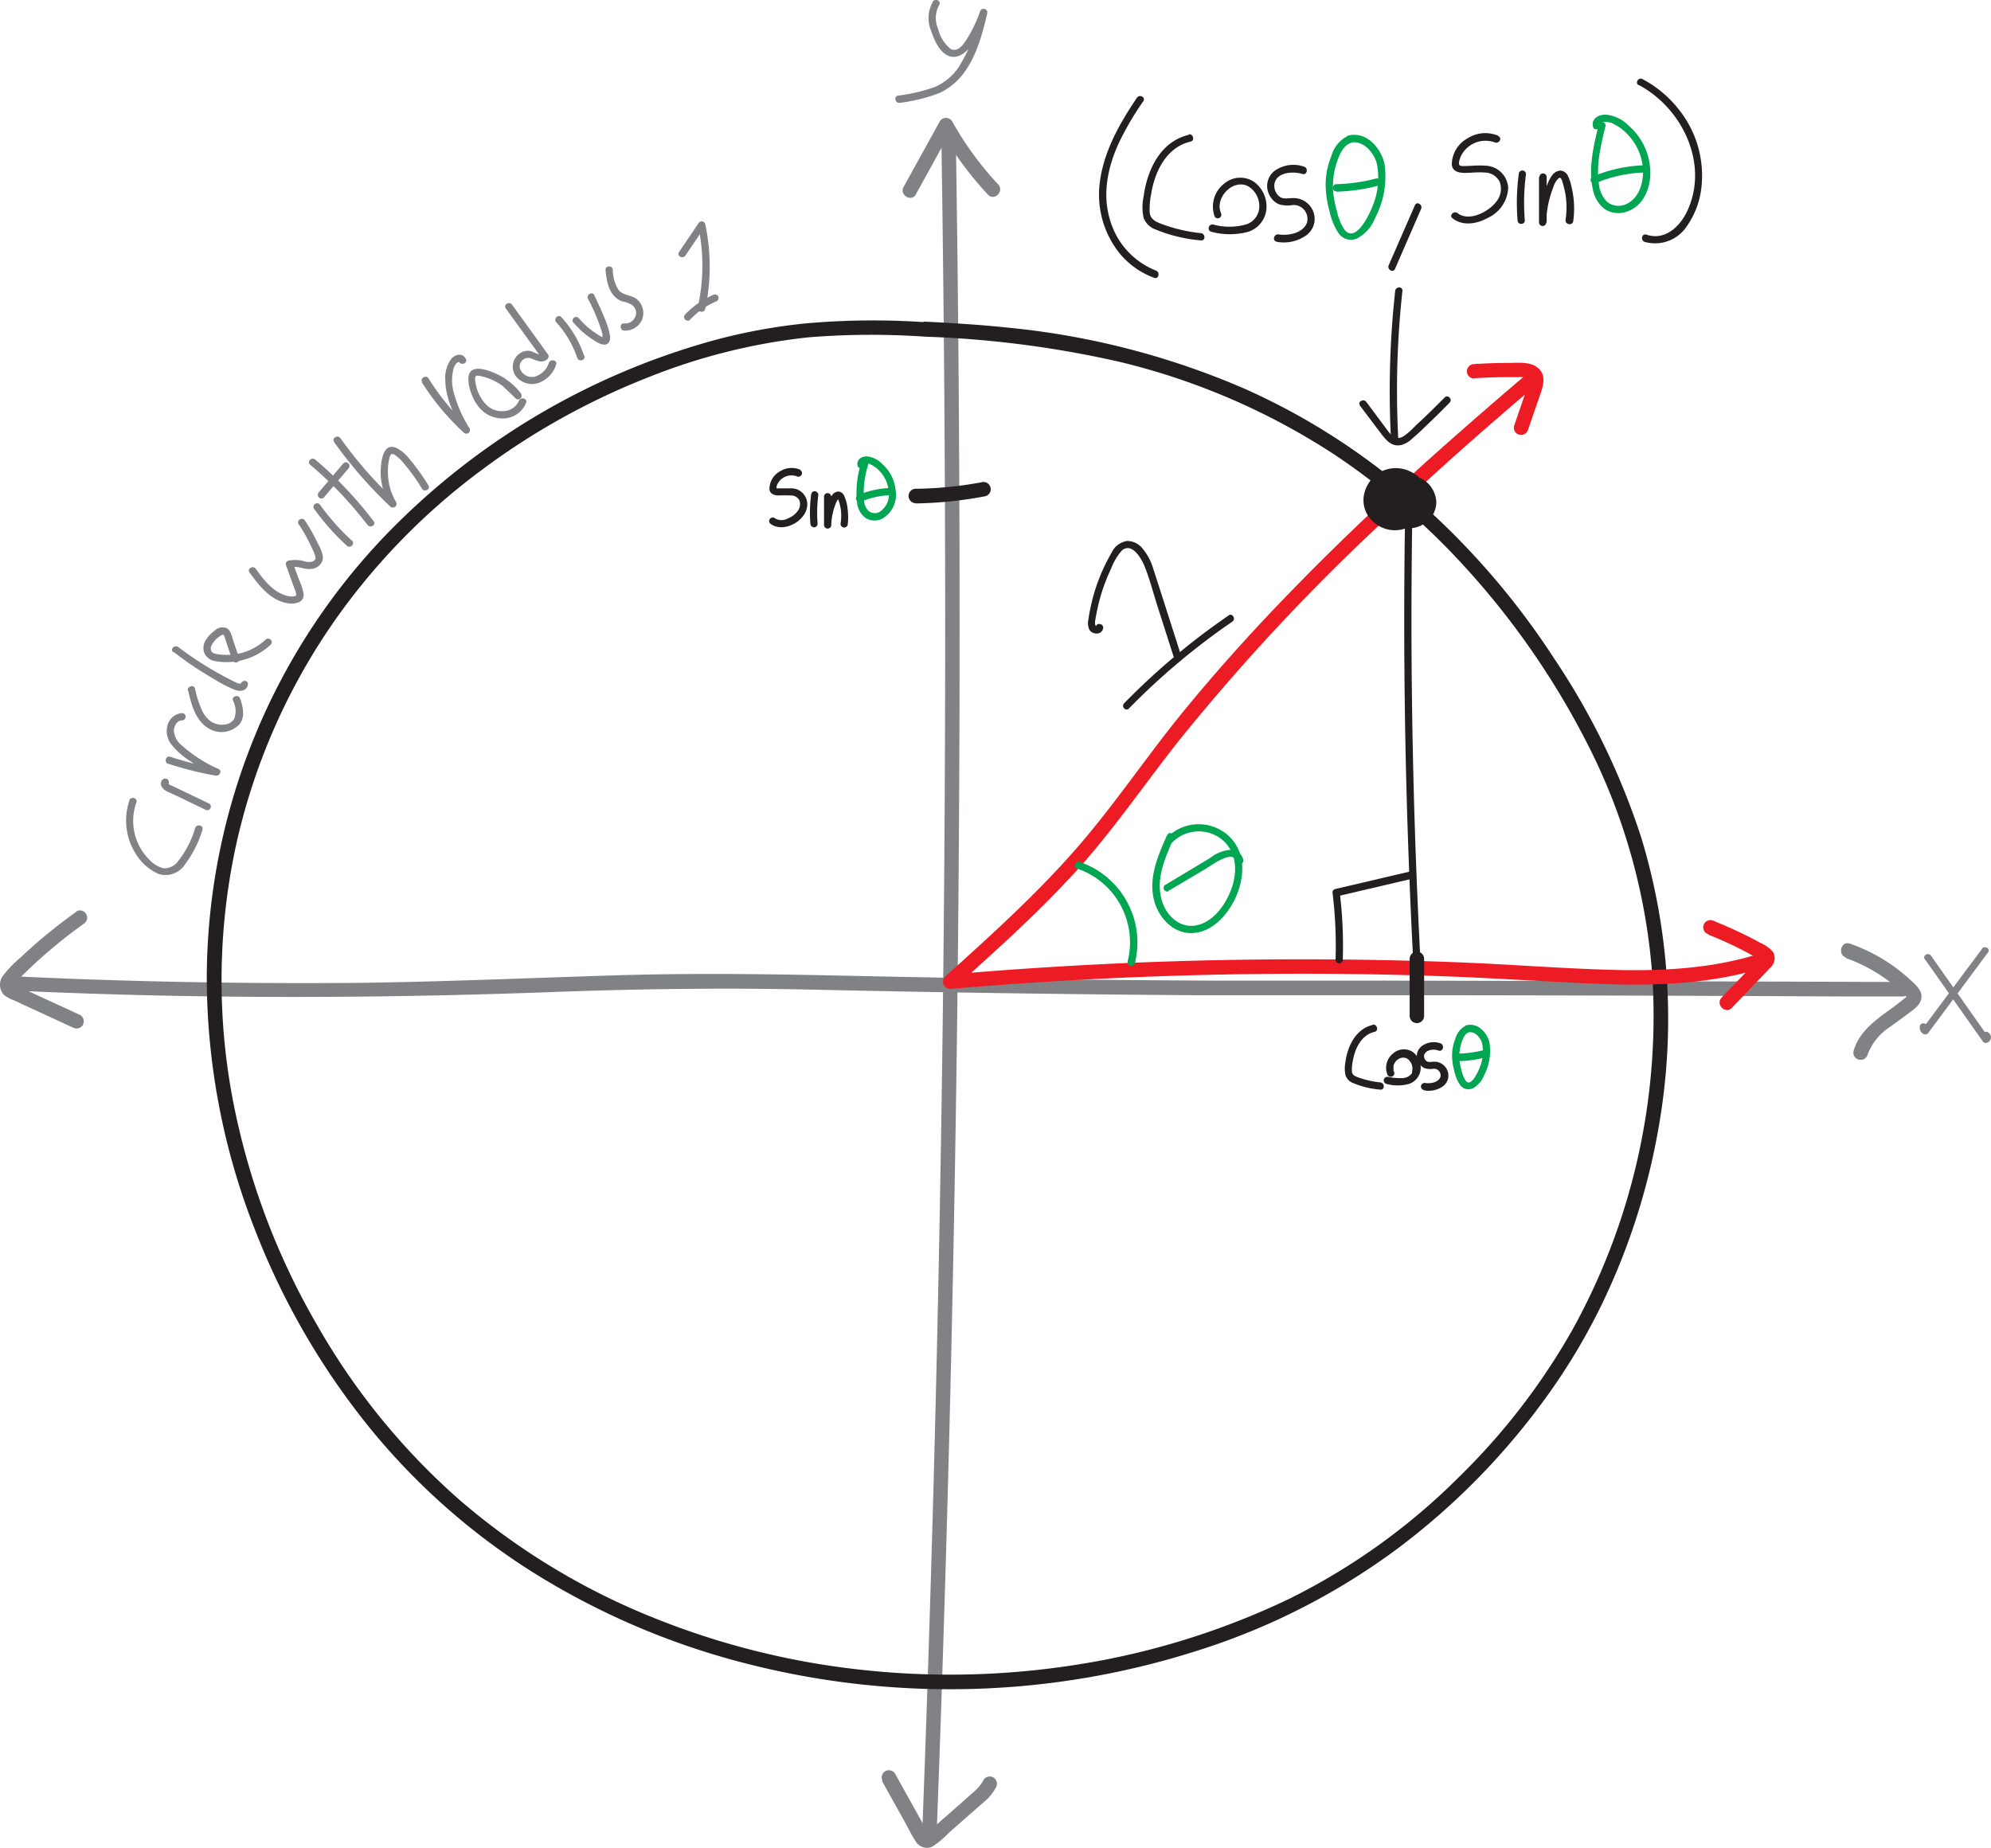 <svg xmlns="http://www.w3.org/2000/svg" viewBox="0 0 275.39 255.67">
  <defs>
    <style>
      .cls-1 {
        fill: #808285;
      }

      .cls-2 {
        fill: #231f20;
      }

      .cls-3 {
        fill: #ed1c24;
      }

      .cls-4 {
        fill: #00a651;
      }
    </style>
  </defs>
  <title>unit-circle-2</title>
  <g id="Layer_2" data-name="Layer 2">
    <g id="Layer_1-2" data-name="Layer 1">
      <g>
        <path class="cls-1" d="M126.7,26.88l5-9.06H130a47.7,47.7,0,0,0,6.67,9.11c.89.94,2.3-.47,1.42-1.41a44.93,44.93,0,0,1-6.36-8.71,1,1,0,0,0-1.73,0l-5,9.06c-.62,1.13,1.11,2.14,1.73,1Z" transform="translate(-0.02)"/>
        <path class="cls-1" d="M122,246.38l3.15,5.65c.49.88.93,1.84,1.5,2.67a1.8,1.8,0,0,0,2.3.8,12.46,12.46,0,0,0,2.31-1.93l2.44-2.15,2.41-2.11a6.61,6.61,0,0,0,1.69-2.07,1,1,0,0,0-1.73-1,5.25,5.25,0,0,1-1.37,1.67l-2,1.78-4.13,3.63c-.09.07-.39.27-.41.36s0,.11.31.08l0-.06c0-.11-.24-.38-.3-.5l-.36-.65-1.33-2.39-2.66-4.78a1,1,0,0,0-1.73,1Z" transform="translate(-0.02)"/>
        <path class="cls-1" d="M130.23,19.32q.71,45.68.46,91.35-.25,45.44-1.44,90.87-.67,25.64-1.64,51.25c0,1.28,2,1.28,2,0q1.72-45.64,2.5-91.32.78-45.43.61-90.88-.09-25.64-.49-51.27a1,1,0,0,0-2,0Z" transform="translate(-0.02)"/>
      </g>
      <g>
        <path class="cls-1" d="M2.29,137.06c24.71,1.15,49.42,1.1,74.14.19,11.91-.44,23.78-.6,35.69-.34q26.69.6,53.38.78c7.49,0,15,0,22.48,0q33.22,0,66.45.17l8.75,0a1,1,0,0,0,0-2q-35.13-.12-70.25-.19c-8.36,0-16.72,0-25.07,0q-25.67-.12-51.31-.69c-10.92-.24-21.81-.37-32.73,0-11.38.36-22.75.85-34.13,1q-20.22.18-40.44-.59l-7-.3C1,135,1,137,2.29,137.06Z" transform="translate(-0.02)"/>
        <path class="cls-1" d="M255.38,132.57a22,22,0,0,1,5.15,2.63,21.33,21.33,0,0,1,2.24,1.78,4.94,4.94,0,0,1,1,1c-.07-.15.11-.2-.15,0a5.71,5.71,0,0,1-.47.39c-2.54,2.07-5.76,3.67-6.74,7a1,1,0,0,0,1.93.53,7.84,7.84,0,0,1,3.14-3.85c.77-.58,1.56-1.12,2.32-1.7s1.69-1.14,1.94-2.06c.3-1.14-.69-2-1.43-2.67a23.89,23.89,0,0,0-8.42-5.07c-1.22-.42-1.74,1.51-.54,1.93Z" transform="translate(-0.02)"/>
        <path class="cls-1" d="M10.61,126.11c-1.86,1.34-3.67,2.75-5.41,4.25-.8.69-1.59,1.41-2.37,2.14a16.39,16.39,0,0,0-2.32,2.39,2.08,2.08,0,0,0,.08,2.78,5,5,0,0,0,1.3.7l1.55.72,6.66,3.07a1,1,0,0,0,1.37-.36,1,1,0,0,0-.36-1.37l-5.66-2.61-2.77-1.28a4.49,4.49,0,0,0-.67-.31c-.14,0,0,.1,0,0a8.34,8.34,0,0,1,.76-.93,69.54,69.54,0,0,1,8.84-7.5,1,1,0,0,0-1-1.73Z" transform="translate(-0.02)"/>
      </g>
      <path class="cls-1" d="M129.06.23a4.57,4.57,0,0,0-.24,4.06c.41,1.21,1.07,2.8,2.29,3.39s2.45-.29,3.18-1.31a18.44,18.44,0,0,0,2.28-4.49l-1-.27a21.5,21.5,0,0,1-3,7.76A7.81,7.81,0,0,1,129.41,12a23.08,23.08,0,0,1-5.19,1.23c-.63.12-.37,1.08.26,1a23.45,23.45,0,0,0,5.43-1.34,8.75,8.75,0,0,0,3.38-2.74c1.81-2.39,2.6-5.41,3.28-8.28a.5.5,0,0,0-1-.27A18.37,18.37,0,0,1,134,5c-.47.78-1.38,2.39-2.52,1.75A5.15,5.15,0,0,1,129.78,4a3.72,3.72,0,0,1,.14-3.3c.35-.54-.51-1-.86-.5Z" transform="translate(-0.02)"/>
      <g>
        <path class="cls-1" d="M266.25,132.68l8,11.36a.48.48,0,0,0,.43.25.78.78,0,0,0,.21-1.51c-.6-.25-.86.72-.27,1l.06-.45.43.25-8-11.36c-.37-.53-1.23,0-.86.5Z" transform="translate(-0.02)"/>
        <path class="cls-1" d="M274.18,131.26l-8.29,11.12.69-.18h0c.13-.63-.83-.9-1-.27a1,1,0,0,0,.49,1.12.53.53,0,0,0,.69-.18L275,131.76c.39-.51-.48-1-.86-.5Z" transform="translate(-0.02)"/>
      </g>
      <path class="cls-2" d="M128,46.58A142.71,142.71,0,0,1,155,50.09,94.69,94.69,0,0,1,184.76,63a98.3,98.3,0,0,1,17.86,15.41,110.6,110.6,0,0,1,16.71,24,83.73,83.73,0,0,1,9.28,33.29,89.71,89.71,0,0,1-11.16,48.39,91.43,91.43,0,0,1-15.59,20.22,89.18,89.18,0,0,1-23.52,16.89,105.66,105.66,0,0,1-29.19,9.08,112.34,112.34,0,0,1-30.59.67,107.79,107.79,0,0,1-29.31-7.61,95.26,95.26,0,0,1-25.73-15.88A94.31,94.31,0,0,1,44,183.53,99.34,99.34,0,0,1,32.23,152.2a88.33,88.33,0,0,1,.51-35.59A87.14,87.14,0,0,1,46.16,86.08,91,91,0,0,1,66.3,65.28a98.9,98.9,0,0,1,23.19-13,83.46,83.46,0,0,1,22.25-5.6A107.89,107.89,0,0,1,128,46.58c1.29.06,1.28-1.94,0-2a105.19,105.19,0,0,0-16.84.19,80.48,80.48,0,0,0-11.22,2,99.86,99.86,0,0,0-46.32,27,88.77,88.77,0,0,0-25,61.37,95.51,95.51,0,0,0,6.47,34.49A102.24,102.24,0,0,0,51.53,198a92.89,92.89,0,0,0,23.22,20.16,103.75,103.75,0,0,0,28.52,12,113.38,113.38,0,0,0,31,3.51A111.94,111.94,0,0,0,165,228.57a93.5,93.5,0,0,0,28.39-14.37,97.24,97.24,0,0,0,20.42-20.79,85.65,85.65,0,0,0,8.67-14.87,92.93,92.93,0,0,0,7.44-25.64A86.1,86.1,0,0,0,227.07,116a99,99,0,0,0-12-24.77,106.23,106.23,0,0,0-21.79-24.4,92.55,92.55,0,0,0-21-13,108.71,108.71,0,0,0-32.53-8.47c-3.91-.42-7.83-.66-11.75-.86C126.74,44.51,126.74,46.51,128,46.58Z" transform="translate(-0.02)"/>
      <g>
        <path class="cls-3" d="M211.32,51.65c-11.4,9.71-22.61,19.68-33,30.44-5.21,5.36-10.21,10.92-14.93,16.72-4.87,6-9.19,12.46-14.25,18.3-5.62,6.49-12,12.24-18.39,18a1,1,0,0,0,.7,1.71q22.4-1.93,44.9-2.09,11.3-.08,22.6.31c7.26.24,14.51.76,21.77,1.06,7.85.32,15.86.14,23.4-2.29,1.22-.4.69-2.33-.54-1.93-6.66,2.15-13.69,2.49-20.65,2.3-7.21-.2-14.41-.79-21.63-1.06q-22.39-.84-44.81.09-12.54.53-25,1.61l.71,1.7c5.69-5.1,11.39-10.22,16.55-15.87s9.58-12.18,14.4-18.26a289.16,289.16,0,0,1,30.77-32.61C200,64,206.34,58.51,212.73,53.06c1-.83-.44-2.24-1.41-1.41Z" transform="translate(-0.02)"/>
        <path class="cls-3" d="M236.34,129.32c1.21.48,2.4,1,3.58,1.57.58.28,1.16.58,1.73.88l.94.51a5.86,5.86,0,0,0,.84.48c.18.07.19.26.14-.11s-.1-.14-.28,0l-.71.74-1.43,1.5-3,3.13c-.89.93.53,2.35,1.42,1.42l3.49-3.66c.6-.62,1.21-1.23,1.79-1.87a1.77,1.77,0,0,0,.42-2.19,4.85,4.85,0,0,0-1.84-1.31q-1-.57-2.07-1.08c-1.46-.73-3-1.39-4.49-2a1,1,0,0,0-1.23.7,1,1,0,0,0,.7,1.23Z" transform="translate(-0.02)"/>
        <path class="cls-3" d="M203.9,52.33c1.39-.08,2.78-.14,4.17-.15h2a3.13,3.13,0,0,1,1.33.16.16.16,0,0,1,.12.15,1.27,1.27,0,0,1-.08.6c-.17.61-.41,1.21-.62,1.82l-1.37,4a1,1,0,0,0,.7,1.23,1,1,0,0,0,1.23-.7L212.91,55c.48-1.36,1.16-3.08-.24-4.16-1.08-.84-2.73-.63-4-.63-1.58,0-3.17.06-4.75.16a1,1,0,0,0-1,1,1,1,0,0,0,1,1Z" transform="translate(-0.02)"/>
      </g>
      <path class="cls-4" d="M149,120.17a10.77,10.77,0,0,1,7,12.81.5.5,0,0,0,1,.26,11.79,11.79,0,0,0-7.66-14c-.62-.19-.88.78-.27,1Z" transform="translate(-0.02)"/>
      <g>
        <path class="cls-4" d="M161.46,115.51c-1.28,2.86-2.69,6.09-1.75,9.26.72,2.45,2.84,4.59,5.55,4.3s4.8-2.8,5.8-5.2c1.18-2.84,1.24-6.16-1.22-8.34a6.14,6.14,0,0,0-8.34.28c-.46.45.25,1.16.71.7a5.15,5.15,0,0,1,6.46-.63c2.33,1.6,2.59,4.4,1.74,6.9-.74,2.15-2.3,4.52-4.6,5.17s-4.29-1-5-3.11c-1.06-3,.33-6.11,1.54-8.82.26-.58-.6-1.09-.86-.51Z" transform="translate(-0.02)"/>
        <path class="cls-4" d="M161.64,123.25l5.07-3c.68-.4,4-2.9,4.29-1,.1.63,1.06.36,1-.27a1.79,1.79,0,0,0-1.64-1.41,5,5,0,0,0-2.92,1.11l-6.27,3.76a.5.5,0,0,0,.5.86Z" transform="translate(-0.02)"/>
      </g>
      <g>
        <g>
          <path class="cls-1" d="M17.92,110.76a8.58,8.58,0,0,0,1,7.55A6.88,6.88,0,0,0,22,120.93a3.21,3.21,0,0,0,3.59-1.31,15.47,15.47,0,0,0,2.43-4.81c.2-.62-.76-.88-1-.27a13.36,13.36,0,0,1-2.36,4.59,2.33,2.33,0,0,1-2,1,4,4,0,0,1-2-1.21A7.57,7.57,0,0,1,18.89,111c.21-.61-.76-.87-1-.26Z" transform="translate(-0.02)"/>
          <path class="cls-1" d="M28.89,111.15l-3.12-1.5-1.53-.74c-.26-.12-.53-.22-.77-.36l-.18-.14-.05-.07c.09.06.06.17-.1.3.57-.31.06-1.17-.5-.86s-.41,1,0,1.39a3.08,3.08,0,0,0,.84.49l1,.46L28.39,112a.5.5,0,1,0,.5-.86Z" transform="translate(-0.02)"/>
          <path class="cls-1" d="M23.29,105.66a46.78,46.78,0,0,0,6.57,1.65c.52.09.94-.66.39-.92a19,19,0,0,1-5.1-3.28,2.81,2.81,0,0,1-1.08-2.1c.05-.61.45-1.33,1.13-1.35a.5.5,0,0,0,0-1,2.24,2.24,0,0,0-2,1.65,3,3,0,0,0,.6,2.78,10.44,10.44,0,0,0,2.58,2.24,25.41,25.41,0,0,0,3.36,1.93l.39-.92a47.8,47.8,0,0,1-6.57-1.64c-.62-.2-.88.76-.27,1Z" transform="translate(-0.02)"/>
          <path class="cls-1" d="M26.05,95.55c.42,1.86,1,4.07,2.7,5.15a3.41,3.41,0,0,0,4.42-.53c.79-1,.46-2.4.06-3.53-.22-.6-1.18-.34-1,.27a3,3,0,0,1,.15,2.61,1.81,1.81,0,0,1-1.37.73,2.84,2.84,0,0,1-1.78-.41A4.06,4.06,0,0,1,27.84,98,13.71,13.71,0,0,1,27,95.28c-.14-.62-1.11-.36-1,.27Z" transform="translate(-0.02)"/>
          <path class="cls-1" d="M24,90.16A46.71,46.71,0,0,0,29.72,94a16.9,16.9,0,0,0,2.87,1.47c.74.25,1.62.09,1.72-.79.08-.64-.92-.63-1,0,.1-.1.1-.13,0-.1a1.2,1.2,0,0,1-.19,0,1.59,1.59,0,0,1-.45-.15c-.42-.2-.83-.41-1.24-.63-.77-.4-1.52-.82-2.27-1.27a47,47,0,0,1-4.47-3c-.51-.39-1.22.31-.71.71Z" transform="translate(-0.02)"/>
          <path class="cls-1" d="M33.08,91l-.78-2.31c-.2-.57-.32-1.43-.89-1.77a1.52,1.52,0,0,0-1.69.33,4.58,4.58,0,0,0-1.32,1.45,2,2,0,0,0-.06,1.78,2,2,0,0,0,1.54,1,8.75,8.75,0,0,0,3.81-.19,8.91,8.91,0,0,0,3.77-2.1c.48-.43-.23-1.14-.7-.7a7.9,7.9,0,0,1-6.74,2,1.09,1.09,0,0,1-.76-.37.94.94,0,0,1,0-.77,3.21,3.21,0,0,1,1.27-1.39.94.94,0,0,1,.32-.15c.15,0,.16.13.21.26.14.35.24.72.36,1.08l.73,2.16c.21.6,1.17.34,1-.27Z" transform="translate(-0.02)"/>
        </g>
        <g>
          <path class="cls-1" d="M34.53,79.19c1.31,1.81,2.92,3.9,5.28,4.27,1,.16,2.32-.06,2.2-1.33a9.4,9.4,0,0,0-.66-2l-.82-2.24-.35.61c.94-.3,1.89.33,2.86.21a1.75,1.75,0,0,0,1.6-1.2c.2-.87-.47-1.93-.83-2.68A24.3,24.3,0,0,0,42.19,72c-.36-.53-1.22,0-.87.51a19.47,19.47,0,0,1,1.28,2.16c.21.4.41.8.59,1.22a4.59,4.59,0,0,1,.46,1.18c.11.69-.83.73-1.3.65a4.9,4.9,0,0,0-2.43-.16.49.49,0,0,0-.35.61l1.17,3.23a2.43,2.43,0,0,1,.25.82c0,.25-.14.27-.38.3a3,3,0,0,1-1.28-.21c-1.71-.59-2.92-2.22-3.94-3.62-.37-.52-1.24,0-.86.5Z" transform="translate(-0.02)"/>
          <path class="cls-1" d="M48.7,74.8a31.93,31.93,0,0,1-4.38-4.92.5.5,0,0,0-.87.5A33,33,0,0,0,48,75.5c.47.44,1.18-.27.71-.7Z" transform="translate(-0.02)"/>
          <path class="cls-1" d="M44.82,68.81l3.4-4a.51.51,0,0,0,0-.7.5.5,0,0,0-.71,0l-3.39,4a.51.51,0,0,0,0,.71.49.49,0,0,0,.7,0Z" transform="translate(-0.02)"/>
          <path class="cls-1" d="M42.91,64.29a52.09,52.09,0,0,1,7.93,8.33c.39.51,1.26,0,.87-.5a54.06,54.06,0,0,0-8.09-8.54c-.49-.41-1.2.29-.71.71Z" transform="translate(-0.02)"/>
          <path class="cls-1" d="M46.19,61.1a59.81,59.81,0,0,0,7.84,9,.51.51,0,0,0,.79-.61,8.13,8.13,0,0,1-1.14-4.3,6.71,6.71,0,0,1,.21-1.84,1,1,0,0,1,.28-.53s0,0,.13,0c-.16,0,.2.07.12,0a1.14,1.14,0,0,1,.3.18,5.2,5.2,0,0,1,.89.8,27.14,27.14,0,0,1,2.8,3.84c.35.54,1.21,0,.86-.5a31.71,31.71,0,0,0-2.68-3.73A5.38,5.38,0,0,0,54.9,62c-2-.95-2.22,2.14-2.23,3.4A9.22,9.22,0,0,0,54,70l.79-.61a58.3,58.3,0,0,1-7.69-8.77c-.37-.52-1.24,0-.86.5Z" transform="translate(-0.02)"/>
        </g>
        <g>
          <path class="cls-1" d="M58.35,52.86a34.19,34.19,0,0,0,5.83,7,.5.5,0,0,0,.78-.61,18.25,18.25,0,0,1-2.22-5.08,6.31,6.31,0,0,1-.1-2.63A2.9,2.9,0,0,1,63,50.44a1,1,0,0,1,.33-.3c.15-.08.2,0,.15-.14.24.59,1.21.33,1-.27-.39-.95-1.43-.74-2-.13a4.45,4.45,0,0,0-.86,3.12c.05,2.54,1.32,4.91,2.55,7.07l.78-.61a32.87,32.87,0,0,1-5.66-6.83c-.34-.54-1.21,0-.87.51Z" transform="translate(-0.02)"/>
          <path class="cls-1" d="M69.25,53.11l2.09,2c.48.46,1.09-.22.71-.71a9,9,0,0,0-3.51-2.74c-1.08-.47-3.51-1.39-3.72.51a5.24,5.24,0,0,0,.35,2.14,6.32,6.32,0,0,0,1,1.9,4.19,4.19,0,0,0,3.41,1.68,3.46,3.46,0,0,0,3.21-2.16c.22-.61-.75-.87-1-.27a2.39,2.39,0,0,1-2,1.41,3.07,3.07,0,0,1-2.63-1,5.54,5.54,0,0,1-1.38-3.07,1.21,1.21,0,0,1,0-.68c.12-.22.45-.14.65-.1a7.26,7.26,0,0,1,1.69.55,8.35,8.35,0,0,1,3.16,2.52l.71-.71-2.09-2c-.46-.45-1.17.26-.71.7Z" transform="translate(-0.02)"/>
          <path class="cls-1" d="M70,42.7l5,6.91.08-.61c-.32.29-1.3-.35-1.66-.43a1.92,1.92,0,0,0-1.58.38,2.23,2.23,0,0,0-.5,3.06,2.88,2.88,0,0,0,3.09,1,4,4,0,0,0,2.51-2.55c.23-.61-.73-.87-1-.27A2.92,2.92,0,0,1,74,52.11,1.77,1.77,0,0,1,71.94,51a1.18,1.18,0,0,1,1.4-1.45c.83.26,1.65.83,2.42.12a.51.51,0,0,0,.08-.61l-5-6.91c-.37-.52-1.24,0-.86.51Z" transform="translate(-0.02)"/>
          <path class="cls-1" d="M80.82,49.25a14.88,14.88,0,0,0-3.15-5.37c-.43-.48-1.14.23-.71.71a13.78,13.78,0,0,1,2.9,4.92c.2.61,1.17.35,1-.26Z" transform="translate(-0.02)"/>
          <path class="cls-1" d="M79.36,44.65A11.59,11.59,0,0,0,82.05,47c.54.37,1.71,1.14,2.22.31a1.49,1.49,0,0,0,.1-1,8.69,8.69,0,0,0-.51-1.74c-.48-1.28-1.06-2.51-1.64-3.73-.28-.58-1.15-.08-.87.5a25.24,25.24,0,0,1,2,4.85,2.74,2.74,0,0,1,0,.28s0,.18,0,.08,0,0,0,.06v.19c0,.15,0-.11,0,0s.07-.12,0,0l.1-.1.1,0s-.08,0,0,0l-.24-.07a3.33,3.33,0,0,1-.61-.35A11,11,0,0,1,80.06,44a.49.49,0,0,0-.7,0,.5.5,0,0,0,0,.7Z" transform="translate(-0.02)"/>
          <path class="cls-1" d="M83.78,37.38c.15,1.68.53,3.71,2.35,4.33a3.47,3.47,0,0,1,1.36.52,1.54,1.54,0,0,1,.52,1,1.5,1.5,0,0,1-1.66,1.51c-.64-.05-.64.95,0,1a2.56,2.56,0,0,0,2.46-1.47,2.5,2.5,0,0,0-.61-2.79c-.78-.72-2-.53-2.65-1.41a5.4,5.4,0,0,1-.77-2.73c0-.64-1.06-.64-1,0Z" transform="translate(-0.02)"/>
        </g>
        <g>
          <path class="cls-1" d="M97.56,42.78a28.06,28.06,0,0,0,0-11.79.5.5,0,0,0-.91-.12l-2.71,4c-.36.54.51,1,.87.51l2.7-4-.91-.12a26.67,26.67,0,0,1-.06,11.25c-.14.63.83.9,1,.27Z" transform="translate(-0.02)"/>
          <path class="cls-1" d="M95.47,44.22a11,11,0,0,1,3.58-2.51.52.52,0,0,0,.35-.61.51.51,0,0,0-.62-.35,12.08,12.08,0,0,0-4,2.76c-.45.46.26,1.17.71.71Z" transform="translate(-0.02)"/>
        </g>
      </g>
      <g>
        <path class="cls-2" d="M151.61,86.66a3.08,3.08,0,0,1-.13-.34,2.1,2.1,0,0,1,.05-.61c.09-.52.18-1,.3-1.55a25.44,25.44,0,0,1,.75-2.72,27.52,27.52,0,0,1,1.14-2.81,8.28,8.28,0,0,1,1.43-2.42c1.38-1.29,2.71,1,3.15,2.05.76,1.88,1.27,3.9,1.89,5.83l2.24,7c.2.61,1.16.35,1-.26l-2.63-8.22-1.29-4a7.59,7.59,0,0,0-1.4-2.65,2.76,2.76,0,0,0-2.15-1.12,2.82,2.82,0,0,0-2.19,1.63,25.35,25.35,0,0,0-2.78,7c-.17.73-.32,1.47-.42,2.22a2.21,2.21,0,0,0,.11,1.39c.41.76,1.72.81,1.92-.13.14-.63-.83-.9-1-.27Z" transform="translate(-0.02)"/>
        <path class="cls-2" d="M156.19,98a95.55,95.55,0,0,1,14.29-12c.52-.36,0-1.23-.51-.86a97,97,0,0,0-14.49,12.19.5.5,0,0,0,.71.7Z" transform="translate(-0.02)"/>
      </g>
      <path class="cls-2" d="M192.9,68.83a1.18,1.18,0,0,1,0-.2l.07.53a2.67,2.67,0,0,1,0-.4l-.07.53a2.66,2.66,0,0,1,.1-.38l-.2.48a1.92,1.92,0,0,1,.27-.46l-.31.4a2.4,2.4,0,0,1,.4-.38l-.41.31a2.73,2.73,0,0,1,.55-.32l-.48.2a2.61,2.61,0,0,1,.61-.16l-.53.07a2.53,2.53,0,0,1,.55,0l-.53-.07a2,2,0,0,1,.4.11l-.48-.21a2.22,2.22,0,0,1,.42.25l-.4-.31a2.24,2.24,0,0,1,.34.35l-.31-.4a2.6,2.6,0,0,1,.28.49l-.2-.48a2.57,2.57,0,0,1,.16.62l-.07-.54a2.89,2.89,0,0,1,0,.72l.07-.53a2.61,2.61,0,0,1-.16.61l.2-.48a2.36,2.36,0,0,1-.29.48l.31-.4a2.06,2.06,0,0,1-.29.3l.4-.31a2.22,2.22,0,0,1-.42.25l.47-.2a2.39,2.39,0,0,1-.54.15l.54-.07a2.29,2.29,0,0,1-.64,0l.53.07a2.45,2.45,0,0,1-.69-.19l.48.21a3.08,3.08,0,0,1-.55-.33l.41.32a2.52,2.52,0,0,1-.4-.4l.31.4a2.22,2.22,0,0,1-.25-.42l.2.48a2.27,2.27,0,0,1-.14-.51l.07.53a2.62,2.62,0,0,1,0-.56l-.07.53a2.69,2.69,0,0,1,.16-.62l-.2.48a2.82,2.82,0,0,1,.37-.63l-.31.4a2.79,2.79,0,0,1,.46-.45l-.4.31a3.5,3.5,0,0,1,.49-.29l-.48.2a2.88,2.88,0,0,1,.64-.17l-.54.08a2.91,2.91,0,0,1,.66,0l-.53-.07a3,3,0,0,1,.72.21l-.48-.21a3.3,3.3,0,0,1,.65.39l-.41-.32a3,3,0,0,1,.53.54l-.31-.41a3,3,0,0,1,.33.58l-.2-.48a2.72,2.72,0,0,1,.13.49l-.07-.53a2.09,2.09,0,0,1,0,.5l.07-.53a2.81,2.81,0,0,1-.08.31l.2-.48a1.12,1.12,0,0,1-.16.28l.31-.4a1.21,1.21,0,0,1-.16.16l.41-.31a1.34,1.34,0,0,1-.23.13l.47-.2-.25.07.53-.07a1.93,1.93,0,0,1-.34,0l.53.07a1.68,1.68,0,0,1-.32-.09l.47.2a1.75,1.75,0,0,1-.29-.18l.4.31a1.7,1.7,0,0,1-.19-.19l.31.41a1.42,1.42,0,0,1-.14-.23l.2.47a1.31,1.31,0,0,1-.09-.28l.08.53a1.15,1.15,0,0,1,0-.32l-.07.53a1.64,1.64,0,0,1,.1-.38l-.2.48a1.51,1.51,0,0,1,.2-.35l-.31.4a1.92,1.92,0,0,1,.28-.29l-.4.31a1.51,1.51,0,0,1,.35-.2l-.48.2a1.58,1.58,0,0,1,.31-.09l-.53.07a1.7,1.7,0,0,1,.39,0l-.53-.07a1.83,1.83,0,0,1,.46.12l-.48-.2a1.87,1.87,0,0,1,.41.25l-.4-.31a1.77,1.77,0,0,1,.33.34l-.31-.4a2.33,2.33,0,0,1,.2.34l-.2-.48a1.78,1.78,0,0,1,.1.38l-.07-.53a1.34,1.34,0,0,1,0,.4l.07-.53a1.58,1.58,0,0,1-.11.37l.21-.48a1.81,1.81,0,0,1-.2.33l.31-.4a2.06,2.06,0,0,1-.33.33L195,69a3.26,3.26,0,0,1-.4.24l.48-.21a1.91,1.91,0,0,1-.45.13l.53-.07a1.61,1.61,0,0,1-.38,0l.53.07a1.54,1.54,0,0,1-.37-.09l.48.2a1.92,1.92,0,0,1-.31-.18l.4.31a1.7,1.7,0,0,1-.3-.3l.31.41a2.38,2.38,0,0,1-.25-.44l.2.48a2.17,2.17,0,0,1-.11-.42l.07.53a1.68,1.68,0,0,1,0-.5l-.08.53a1.91,1.91,0,0,1,.1-.34l-.2.47.09-.19-1.72,1h.07l-.53-.07a.79.79,0,0,1,.22,0l-.47-.2.12.07-.4-.31,0,0-.31-.4a.41.41,0,0,1,.07.11l-.21-.48,0,.07L192.2,69V69l.08-.54,0,0,.2-.47,0,0,.31-.41,0,0,.4-.31,0,0,.48-.21-.09,0,.53-.08a.11.11,0,0,1-.08,0l.53.07h0l.48.2h0l.4.31,0,0,.31.4v0l.27,1v0l-.07.53v0a2,2,0,0,0-3.86-1.07,2.12,2.12,0,0,0,1.46,2.61,2.34,2.34,0,0,0,2.23-.57,2.22,2.22,0,0,0,.27-2.72,2.68,2.68,0,0,0-2.2-1.17,2,2,0,0,0-1.73,1A3.7,3.7,0,0,0,195,73.08a3.8,3.8,0,0,0,3.2-1.86,3.36,3.36,0,0,0,.48-1.91,4,4,0,0,0-.9-2.18,3.68,3.68,0,0,0-3.54-1.22,3.51,3.51,0,0,0-2.64,2.68,3.1,3.1,0,0,0,1.87,3.6A3.07,3.07,0,0,0,197.32,71a3.8,3.8,0,0,0-.09-3.83A5.06,5.06,0,0,0,194.52,65a4.52,4.52,0,0,0-3.51.27,4.62,4.62,0,0,0-2.18,2.63,4,4,0,0,0,.36,3.37,4.49,4.49,0,0,0,2.53,1.91,4.32,4.32,0,0,0,3.23-.31,4,4,0,0,0,1.94-2.49A4.1,4.1,0,1,0,189,68.07a3.78,3.78,0,0,0,0,1.83,2,2,0,0,0,3.86-1.07Z" transform="translate(-0.02)"/>
      <g>
        <path class="cls-2" d="M194.34,73.1q-.33,23.18.55,46.35.24,6.48.58,13c0,.64,1,.64,1,0q-1.2-23.15-1.22-46.34,0-6.48.09-13a.5.5,0,0,0-1,0Z" transform="translate(-0.02)"/>
        <path class="cls-2" d="M185.75,132.79a60.35,60.35,0,0,0-.42-9.31L185,124l10.52-2.47c.63-.15.36-1.11-.27-1L184.69,123a.48.48,0,0,0-.36.48,60.35,60.35,0,0,1,.42,9.31c0,.64,1,.64,1,0Z" transform="translate(-0.02)"/>
      </g>
      <g>
        <path class="cls-2" d="M188.11,56.1,191,59.93c.72.94,1.5,1.94,2.83,1.64a3.55,3.55,0,0,0,1.55-.91c.58-.5,1.14-1,1.7-1.56q1.75-1.66,3.45-3.4c.45-.46-.25-1.17-.7-.7-.93.94-1.87,1.87-2.82,2.78-.48.46-1,.92-1.45,1.37a8.71,8.71,0,0,1-1.43,1.22c-1.28.76-2-.6-2.68-1.48L189,55.6c-.39-.51-1.26,0-.86.5Z" transform="translate(-0.02)"/>
        <path class="cls-2" d="M193.42,60.6A126.87,126.87,0,0,1,194,40.25c.07-.64-.93-.64-1,0a126.87,126.87,0,0,0-.59,20.35c0,.64,1,.64,1,0Z" transform="translate(-0.02)"/>
      </g>
      <g>
        <path class="cls-2" d="M157.3,13.49c-2.4,3.56-4.62,7.44-5.16,11.77a13,13,0,0,0,2.75,9.8,11.2,11.2,0,0,0,4.78,3.38c.6.22.86-.75.26-1a10.7,10.7,0,0,1-6.37-7c-1.1-3.56-.32-7.29,1.19-10.61A40.83,40.83,0,0,1,158.16,14c.37-.53-.5-1-.86-.5Z" transform="translate(-0.02)"/>
        <path class="cls-2" d="M164.44,18.66c-3.93.92-5.76,4.89-6.24,8.55a6.85,6.85,0,0,0,0,2.92,2.73,2.73,0,0,0,1.63,1.61,21.1,21.1,0,0,0,6.31,1.52c.64.07.63-.93,0-1A22,22,0,0,1,160.73,31c-.81-.3-1.61-.65-1.69-1.63a11,11,0,0,1,.21-2.56c.51-3.11,2.11-6.44,5.45-7.22.63-.15.36-1.11-.26-1Z" transform="translate(-0.02)"/>
        <path class="cls-2" d="M168.91,29.48c-.94-2.14,1.75-4.9,3.85-3.65a3.21,3.21,0,0,1,1.44,2.53A2.64,2.64,0,0,1,172.53,31a8.38,8.38,0,0,1-4.71.06c-.63-.11-.9.85-.26,1a9.74,9.74,0,0,0,5.14,0,3.65,3.65,0,0,0,2.5-3.36,4.26,4.26,0,0,0-1.75-3.56,3.44,3.44,0,0,0-4.11.27A4,4,0,0,0,168.05,30a.5.5,0,0,0,.86-.5Z" transform="translate(-0.02)"/>
        <path class="cls-2" d="M176.59,33.45a5.37,5.37,0,0,0,4-.82,2.8,2.8,0,0,0,1.19-3,2.91,2.91,0,0,0-3-2.22c-.67,0-1.32.21-1.87-.28a1.94,1.94,0,0,1-.62-1.64c.24-1.7,2.63-1.82,3.87-1.42.62.2.88-.76.27-1a4.47,4.47,0,0,0-4.09.55,2.65,2.65,0,0,0-.78,3.28,2.73,2.73,0,0,0,1.33,1.35,4.22,4.22,0,0,0,2,.11,1.92,1.92,0,0,1,1.88,2.52c-.6,1.41-2.57,1.75-3.91,1.55-.63-.09-.9.87-.27,1Z" transform="translate(-0.02)"/>
        <path class="cls-4" d="M186.55,18.75a4.41,4.41,0,0,0-2.37,2.82,10.36,10.36,0,0,0-.78,4.57,14.88,14.88,0,0,0,.52,3.1,9,9,0,0,0,1.19,2.94,2.08,2.08,0,0,0,2.57.83,5.3,5.3,0,0,0,2.52-2.81,12.27,12.27,0,0,0,1.34-7.39c-.4-2.23-2.47-4.68-5-4.06-.62.15-.36,1.11.27,1,1.77-.43,3.27,1.4,3.66,2.91a10.21,10.21,0,0,1-.66,6c-.43,1.12-2.32,5.07-3.84,3.09a7,7,0,0,1-1-2.44,15.28,15.28,0,0,1-.49-2.23,10.24,10.24,0,0,1,.27-4.05c.31-1.08.89-2.84,2.08-3.25C187.42,19.5,187.16,18.54,186.55,18.75Z" transform="translate(-0.02)"/>
        <path class="cls-4" d="M184.86,26.52a25.49,25.49,0,0,0,5.76-.82.5.5,0,0,0-.27-1,24.16,24.16,0,0,1-5.49.78c-.64,0-.64,1,0,1Z" transform="translate(-0.02)"/>
        <path class="cls-2" d="M195.73,28.39,192.1,36.7c-.25.59.61,1.1.87.51l3.62-8.32c.25-.58-.61-1.09-.86-.5Z" transform="translate(-0.02)"/>
        <path class="cls-2" d="M207.27,18.79a4.57,4.57,0,0,0-4.27.35,4.19,4.19,0,0,0-2.17,3.66c.11.95,1,1.12,1.82,1.12s1.8-.13,2.7-.05a2.35,2.35,0,0,1,2.12,1.32,2.82,2.82,0,0,1-.38,2.57c-1,1.46-3.82,3-5.46,1.73-.51-.39-1.22.31-.71.71,1.47,1.14,3.41.77,4.94-.08A4.81,4.81,0,0,0,208.63,26a3.25,3.25,0,0,0-3.28-3.08c-.92-.08-1.85.05-2.78.05a1.21,1.21,0,0,1-.63-.08c-.19-.14-.12-.43-.07-.64a3.08,3.08,0,0,1,.46-1.07,3.77,3.77,0,0,1,4.44-1.48c.58.25,1.09-.61.5-.86Z" transform="translate(-0.02)"/>
        <path class="cls-2" d="M210.93,30.5a29.87,29.87,0,0,1,.16-6.41.5.5,0,0,0-1,0,29.87,29.87,0,0,0-.16,6.41c0,.63,1,.64,1,0Z" transform="translate(-0.02)"/>
        <path class="cls-2" d="M212.89,24.49v6.28a.5.5,0,0,0,1,0,13.89,13.89,0,0,1,1-4.91,2.55,2.55,0,0,1,.74-1.22c.35-.22.48.48.55.7a13.34,13.34,0,0,1,.39,1.66,11.53,11.53,0,0,1,0,3.37A.53.53,0,0,0,217,31a.5.5,0,0,0,.62-.35,12.67,12.67,0,0,0-.26-4.91,6,6,0,0,0-.49-1.45,1.24,1.24,0,0,0-1-.69,1.52,1.52,0,0,0-1.16.65,5.48,5.48,0,0,0-.7,1.36,12.12,12.12,0,0,0-.52,1.54,15,15,0,0,0-.54,3.64h1V24.49a.5.5,0,0,0-1,0Z" transform="translate(-0.02)"/>
        <path class="cls-4" d="M221.15,17.22c-.68,2.87-1.46,6-.82,8.93A4.47,4.47,0,0,0,222,28.94a3.52,3.52,0,0,0,3.26.26c2.33-.91,3.22-3.68,3-6a8.72,8.72,0,0,0-3-5.85,5.07,5.07,0,0,0-3.16-1.49c-1,0-2,.57-1.74,1.67.13.63,1.1.36,1-.27s1.35-.34,1.61-.23a6.87,6.87,0,0,1,2.17,1.56,7.6,7.6,0,0,1,2.13,4.78c.11,1.79-.48,4-2.26,4.84a2.49,2.49,0,0,1-2.76-.34,4.1,4.1,0,0,1-1.08-2.45c-.39-2.66.29-5.37.91-7.94.15-.63-.82-.89-1-.27Z" transform="translate(-0.02)"/>
        <path class="cls-4" d="M220.78,25.32a18.73,18.73,0,0,1,6.88-1.46c.64,0,.64-1,0-1a19.91,19.91,0,0,0-7.38,1.59.5.5,0,0,0,.5.87Z" transform="translate(-0.02)"/>
        <path class="cls-2" d="M226.69,11.76c6.07,3.22,9.76,11,6.68,17.49-1,2.12-3.1,4.08-5.62,3.21-.61-.21-.87.75-.26,1a5.26,5.26,0,0,0,5.8-2.09,11.55,11.55,0,0,0,2.07-5.48,14.64,14.64,0,0,0-3.08-10.68,15.73,15.73,0,0,0-5.08-4.27c-.57-.3-1.07.56-.51.86Z" transform="translate(-0.02)"/>
      </g>
      <path class="cls-2" d="M126.69,69.65a55.65,55.65,0,0,0,9.63-1,1,1,0,1,0-.53-1.93,52.36,52.36,0,0,1-9.1.9,1,1,0,0,0,0,2Z" transform="translate(-0.02)"/>
      <path class="cls-2" d="M134.08,68.34a.5.5,0,0,0,0-1,.5.5,0,0,0,0,1Z" transform="translate(-0.02)"/>
      <path class="cls-2" d="M195,132.66v7.89a1,1,0,0,0,2,0v-7.89a1,1,0,0,0-2,0Z" transform="translate(-0.02)"/>
      <g>
        <path class="cls-2" d="M189.92,141.79c-2.36.55-3.5,2.91-3.8,5.12a4.7,4.7,0,0,0,0,1.83,1.74,1.74,0,0,0,1,1.08,12.36,12.36,0,0,0,3.82.93c.64.07.64-.93,0-1a12.62,12.62,0,0,1-3.08-.7c-.43-.16-.82-.32-.85-.83a6.45,6.45,0,0,1,.13-1.46c.3-1.73,1.19-3.57,3-4,.63-.14.36-1.11-.26-1Z" transform="translate(-0.02)"/>
        <path class="cls-2" d="M192.77,148.22c0,.09,0-.05,0-.06s0-.09,0-.14,0-.16,0-.05v-.09a1.31,1.31,0,0,1,0-.28c0,.09,0,0,0,0a1.16,1.16,0,0,1,0-.18.78.78,0,0,1,.05-.14c0-.14,0,0,0,0s.08-.16.12-.24a2.43,2.43,0,0,1,.14-.2c-.06.08,0,0,0,0l.13-.14.09-.08s.1-.08,0,0l.24-.15a1.5,1.5,0,0,1,.41-.14c.14,0-.09,0,.06,0h.28s-.08,0,0,0l.24.07c.09,0,0,0,0,0l.15.08.1.07c.11.07,0,0,0,0l.16.15s.15.18.09.1c0,.08.11.16.16.25l.05.11a1.17,1.17,0,0,1,.09.24c0,.07,0,.14.05.21s0,.16,0,0a.49.49,0,0,0,0,.12,2.26,2.26,0,0,1,0,.26s0,.16,0,0a.19.19,0,0,1,0,.08l-.06.25,0,.07c0-.11,0,0,0,.07l-.07.11s-.08.11,0,.05-.05,0-.05,0l-.1.11-.16.12a2,2,0,0,1-.32.18c.06,0,0,0,0,0l-.2.06-.32.07c-.17,0,.09,0-.09,0l-.22,0h-.34a8.12,8.12,0,0,1-1.4-.17.52.52,0,0,0-.62.35.52.52,0,0,0,.35.62,5.94,5.94,0,0,0,3.13,0,2.38,2.38,0,0,0,1.62-2.17,2.75,2.75,0,0,0-1.13-2.27,2.24,2.24,0,0,0-2.66.2,2.52,2.52,0,0,0-.79,3,.5.5,0,1,0,.86-.51Z" transform="translate(-0.02)"/>
        <path class="cls-2" d="M197,150.85a3.36,3.36,0,0,0,2.51-.5,1.83,1.83,0,0,0,.79-2,1.93,1.93,0,0,0-2-1.46c-.33,0-.67.13-1-.1a.93.93,0,0,1-.3-.81,1,1,0,0,1,.62-.63,2,2,0,0,1,1.39,0c.61.2.87-.76.26-1a2.8,2.8,0,0,0-2.57.36,1.75,1.75,0,0,0-.52,2.19,1.84,1.84,0,0,0,.88.88,2.73,2.73,0,0,0,1.27.08.92.92,0,0,1,.92,1.16c-.29.74-1.36.92-2.05.82a.52.52,0,0,0-.62.35.5.5,0,0,0,.35.61Z" transform="translate(-0.02)"/>
        <path class="cls-4" d="M202.88,141.84a2.82,2.82,0,0,0-1.54,1.81,6.26,6.26,0,0,0-.46,2.74,8.6,8.6,0,0,0,.32,1.88,5.41,5.41,0,0,0,.76,1.82,1.43,1.43,0,0,0,1.81.46,3.46,3.46,0,0,0,1.53-1.79,7.35,7.35,0,0,0,.75-4.44c-.27-1.41-1.61-2.86-3.17-2.48-.63.15-.36,1.11.26,1,.9-.22,1.67.74,1.88,1.5a5.67,5.67,0,0,1-.33,3.35c-.18.49-1.18,2.77-1.91,1.86a3.63,3.63,0,0,1-.57-1.34,9.47,9.47,0,0,1-.29-1.28,5.77,5.77,0,0,1,.12-2.19c.15-.59.46-1.67,1.1-1.9S203.49,141.62,202.88,141.84Z" transform="translate(-0.02)"/>
        <path class="cls-4" d="M201.94,146.8a14.71,14.71,0,0,0,3.43-.49.5.5,0,0,0-.26-1,14.18,14.18,0,0,1-3.17.45.51.51,0,0,0-.5.5.51.51,0,0,0,.5.5Z" transform="translate(-0.02)"/>
      </g>
      <g>
        <path class="cls-2" d="M110.74,65a3,3,0,0,0-2.85.22,2.79,2.79,0,0,0-1.44,2.47c.08.69.72.86,1.32.86a15.7,15.7,0,0,1,1.68,0,1.27,1.27,0,0,1,1.14.68,1.54,1.54,0,0,1-.22,1.45,3.07,3.07,0,0,1-1.4,1.06,1.79,1.79,0,0,1-1.71,0,.5.5,0,0,0-.7,0,.48.48,0,0,0,0,.7c1.85,1.45,5.23-.47,5.12-2.78a2.21,2.21,0,0,0-2.23-2.1c-.57,0-1.15,0-1.73,0,0,0-.26,0-.3,0a.69.69,0,0,0,0-.19,1.72,1.72,0,0,1,.27-.62,2.16,2.16,0,0,1,2.51-.86.51.51,0,0,0,.68-.18.49.49,0,0,0-.18-.68Z" transform="translate(-0.02)"/>
        <path class="cls-2" d="M113.11,72.46a19,19,0,0,1,.1-4c0-.27-.25-.5-.5-.5a.51.51,0,0,0-.5.5,19,19,0,0,0-.1,4,.52.52,0,0,0,.5.5.5.5,0,0,0,.5-.5Z" transform="translate(-0.02)"/>
        <path class="cls-2" d="M114,68.72v3.91a.5.5,0,0,0,1,0,8.58,8.58,0,0,1,.3-2,8.21,8.21,0,0,1,.33-1A2.26,2.26,0,0,1,116,69c.07-.07,0,0,0,0s-.09,0-.08,0l.14.35a7.46,7.46,0,0,1,.24,1,6.64,6.64,0,0,1,0,2,.53.53,0,0,0,.35.62.52.52,0,0,0,.62-.35,8.68,8.68,0,0,0,0-2.1,5.85,5.85,0,0,0-.52-2A1,1,0,0,0,116,68a1.15,1.15,0,0,0-.86.46,3.57,3.57,0,0,0-.48.93,7.76,7.76,0,0,0-.33,1,10.08,10.08,0,0,0-.34,2.32h1V68.72a.5.5,0,0,0-1,0Z" transform="translate(-0.02)"/>
        <path class="cls-4" d="M119.11,64.14a13,13,0,0,0-.51,5.66,3,3,0,0,0,1.13,1.85,2.37,2.37,0,0,0,2.18.18,3.78,3.78,0,0,0,2-3.92A5.64,5.64,0,0,0,122,64.14a3.35,3.35,0,0,0-2.1-1c-.73,0-1.43.46-1.27,1.27.14.63,1.1.37,1-.26,0,0,0,.08,0,0a.67.67,0,0,1,.19,0,1,1,0,0,1,.54.07,3.9,3.9,0,0,1,1.31.94A4.53,4.53,0,0,1,122.94,68a2.83,2.83,0,0,1-1.31,2.85,1.35,1.35,0,0,1-1.49-.18,2.3,2.3,0,0,1-.62-1.41,13,13,0,0,1,.56-4.88c.15-.62-.82-.89-1-.26Z" transform="translate(-0.02)"/>
        <path class="cls-4" d="M119.16,69.39a11.35,11.35,0,0,1,4.19-.88c.64,0,.64-1,0-1a12.62,12.62,0,0,0-4.69,1,.49.49,0,0,0-.18.68.5.5,0,0,0,.68.18Z" transform="translate(-0.02)"/>
      </g>
    </g>
  </g>
</svg>
